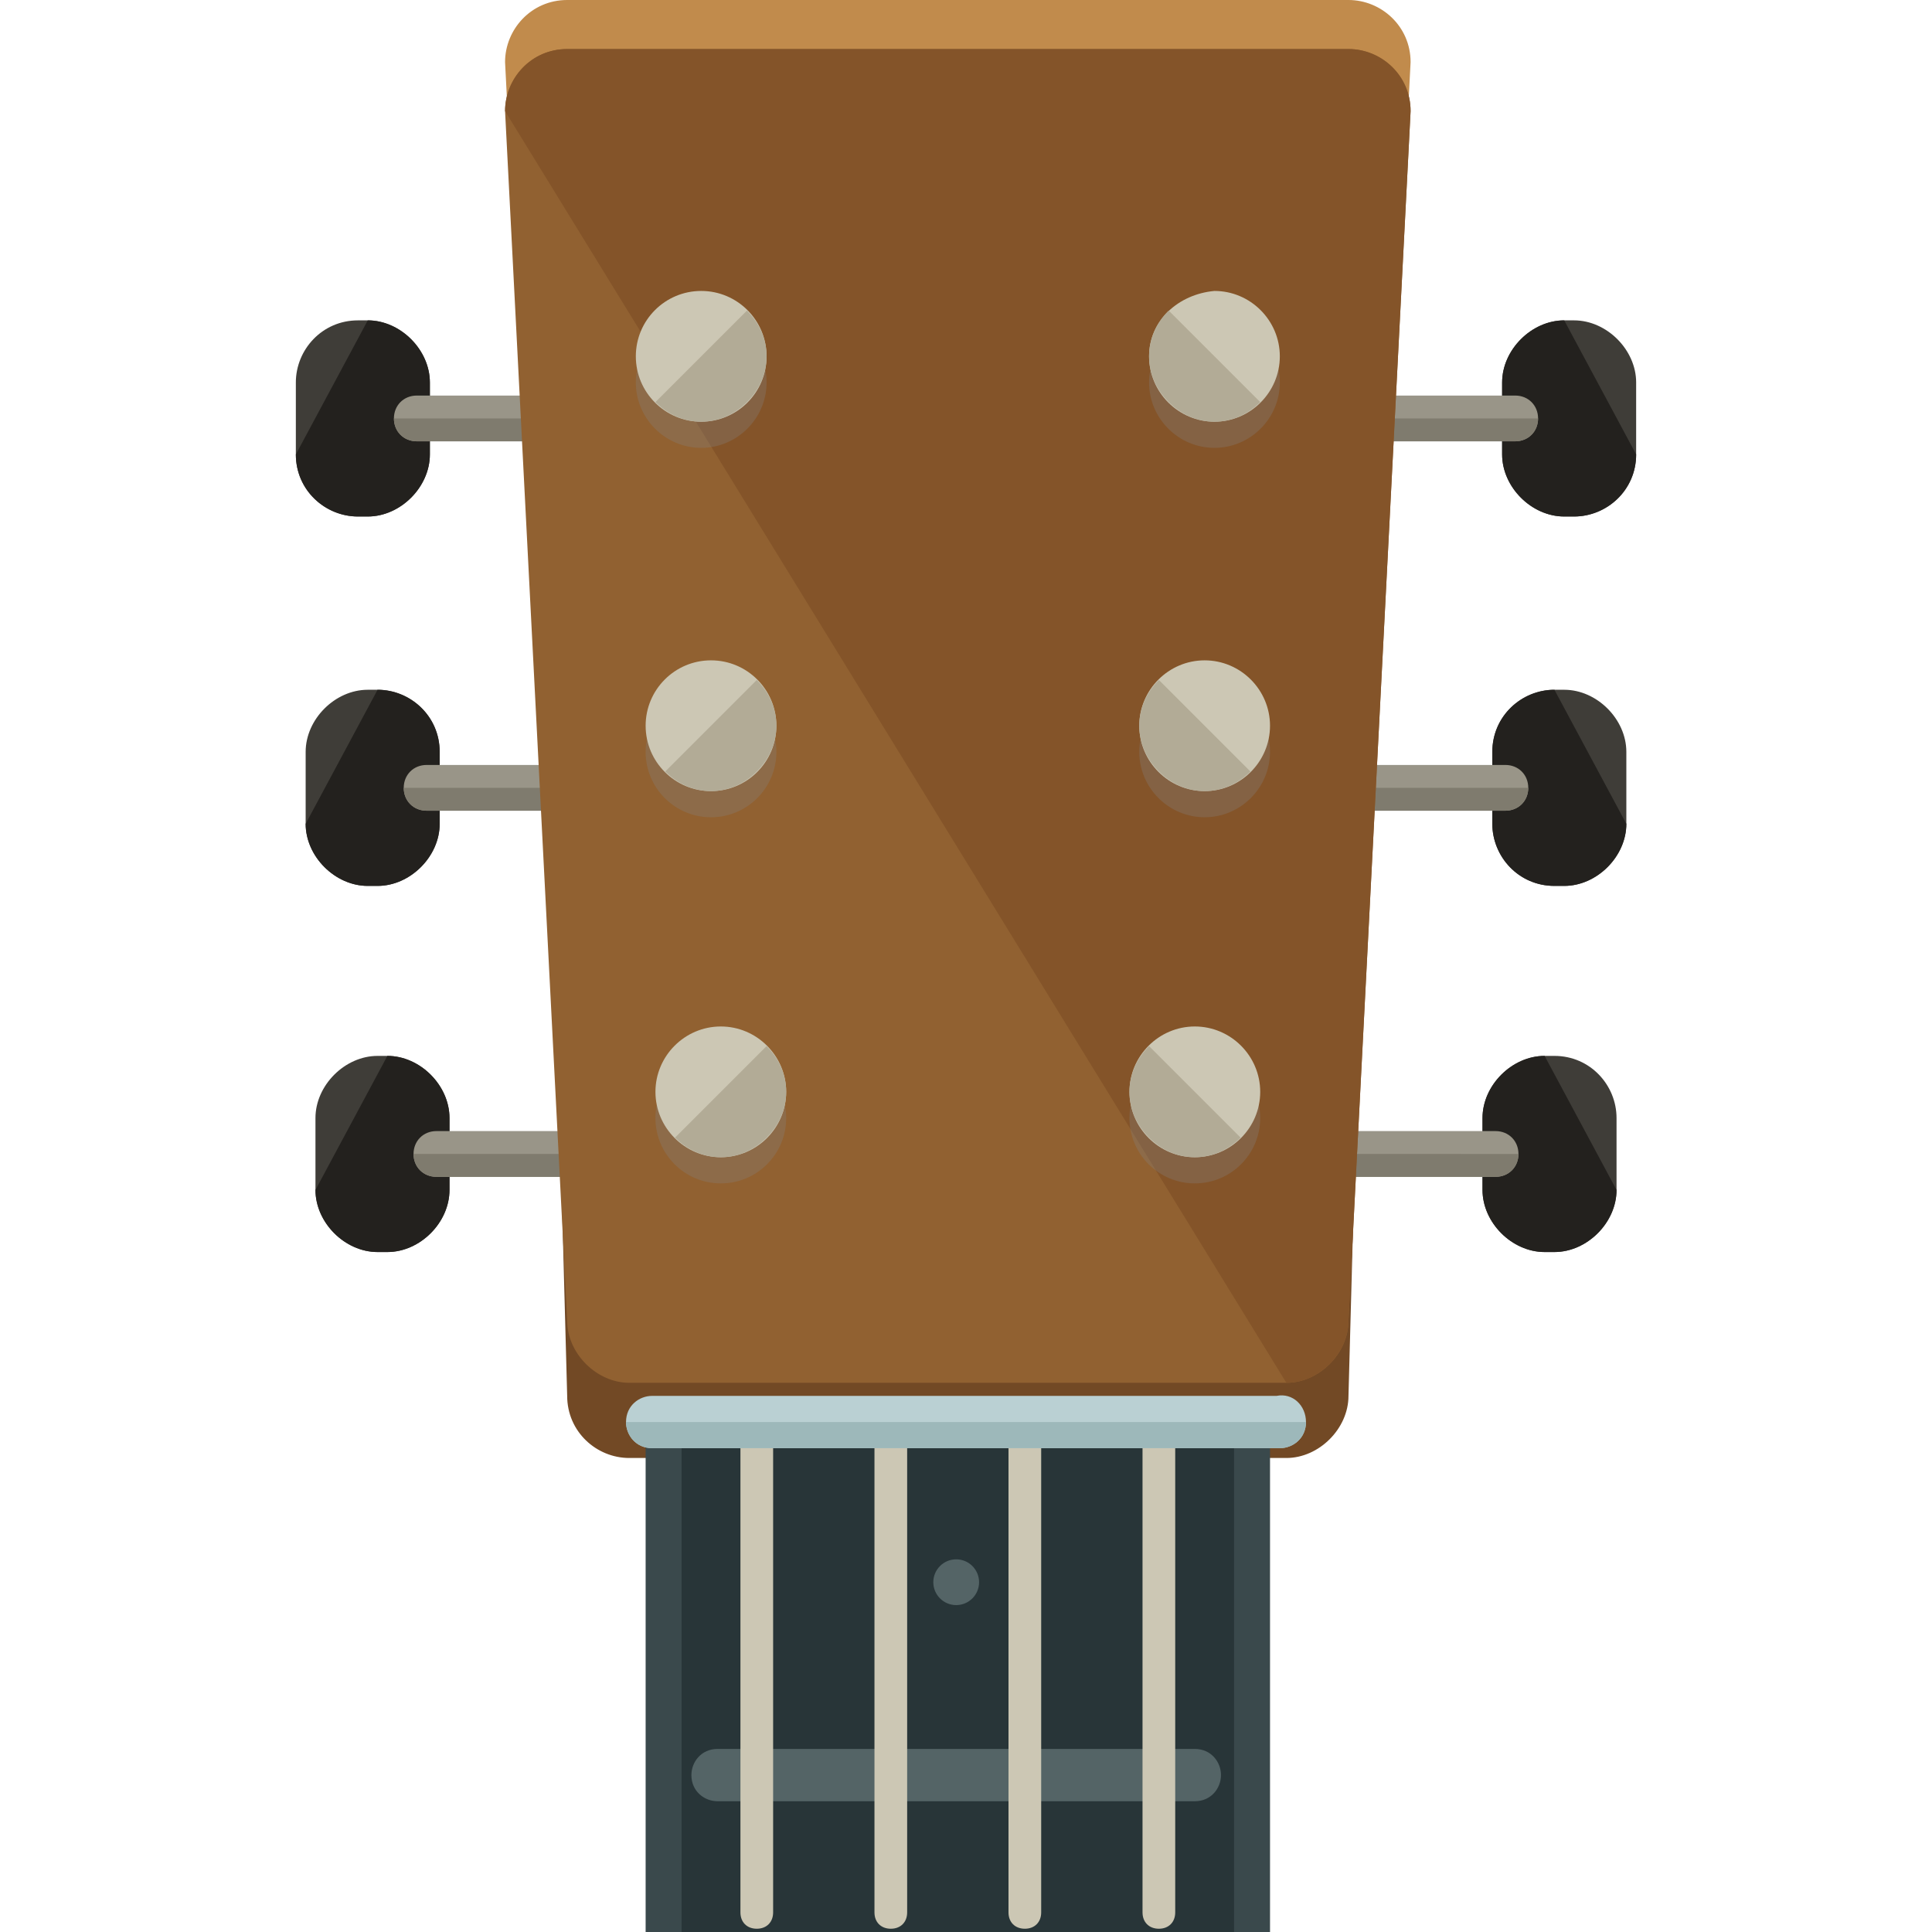 <?xml version="1.0" encoding="iso-8859-1"?>
<!-- Uploaded to: SVG Repo, www.svgrepo.com, Generator: SVG Repo Mixer Tools -->
<svg version="1.1" id="Layer_1" xmlns="http://www.w3.org/2000/svg" xmlns:xlink="http://www.w3.org/1999/xlink" 
	 viewBox="0 0 472.8 472.8" xml:space="preserve">
<path style="fill:#3F3D38;" d="M367.6,111.2c0,8,7.2,15.2,15.2,15.2h2.4c8,0,15.2-6.4,15.2-15.2V93.6c0-8-7.2-15.2-15.2-15.2h-2.4
	c-8,0-15.2,7.2-15.2,15.2V111.2z"/>
<path style="fill:#23211E;" d="M382.8,78.4c-8,0-15.2,7.2-15.2,15.2v17.6c0,8,7.2,15.2,15.2,15.2h2.4c8,0,15.2-6.4,15.2-15.2"/>
<path style="fill:#999588;" d="M323.6,102.4c0,3.2,2.4,5.6,5.6,5.6h41.6c3.2,0,5.6-2.4,5.6-5.6l0,0c0-3.2-2.4-5.6-5.6-5.6h-41.6
	C326,97.6,323.6,100,323.6,102.4L323.6,102.4z"/>
<path style="fill:#7F7B6E;" d="M323.6,102.4L323.6,102.4c0,3.2,2.4,5.6,5.6,5.6h41.6c3.2,0,5.6-2.4,5.6-5.6l0,0"/>
<path style="fill:#3F3D38;" d="M365.2,201.6c0,8,6.4,15.2,15.2,15.2h2.4c8,0,15.2-7.2,15.2-15.2V184c0-8-7.2-15.2-15.2-15.2h-2.4
	c-8,0-15.2,6.4-15.2,15.2V201.6z"/>
<path style="fill:#23211E;" d="M380.4,168.8c-8,0-15.2,6.4-15.2,15.2v17.6c0,8,6.4,15.2,15.2,15.2h2.4c8,0,15.2-7.2,15.2-15.2"/>
<path style="fill:#999588;" d="M321.2,192.8c0,3.2,2.4,5.6,5.6,5.6h41.6c3.2,0,5.6-2.4,5.6-5.6l0,0c0-3.2-2.4-5.6-5.6-5.6h-41.6
	C323.6,187.2,321.2,189.6,321.2,192.8L321.2,192.8z"/>
<path style="fill:#7F7B6E;" d="M321.2,192.8L321.2,192.8c0,3.2,2.4,5.6,5.6,5.6h41.6c3.2,0,5.6-2.4,5.6-5.6l0,0"/>
<path style="fill:#3F3D38;" d="M362.8,291.2c0,8,7.2,15.2,15.2,15.2h2.4c8,0,15.2-7.2,15.2-15.2v-17.6c0-8-6.4-15.2-15.2-15.2H378
	c-8,0-15.2,7.2-15.2,15.2V291.2z"/>
<path style="fill:#23211E;" d="M378,258.4c-8,0-15.2,7.2-15.2,15.2v17.6c0,8,7.2,15.2,15.2,15.2h2.4c8,0,15.2-7.2,15.2-15.2"/>
<path style="fill:#999588;" d="M318.8,282.4c0,3.2,2.4,5.6,5.6,5.6H366c3.2,0,5.6-2.4,5.6-5.6l0,0c0-3.2-2.4-5.6-5.6-5.6h-41.6
	C321.2,276.8,318.8,279.2,318.8,282.4L318.8,282.4z"/>
<path style="fill:#7F7B6E;" d="M318.8,282.4L318.8,282.4c0,3.2,2.4,5.6,5.6,5.6H366c3.2,0,5.6-2.4,5.6-5.6l0,0"/>
<path style="fill:#3F3D38;" d="M105.2,111.2c0,8-7.2,15.2-15.2,15.2h-2.4c-8,0-15.2-6.4-15.2-15.2V93.6c0-8,6.4-15.2,15.2-15.2H90
	c8,0,15.2,7.2,15.2,15.2V111.2z"/>
<path style="fill:#23211E;" d="M90,78.4c8,0,15.2,7.2,15.2,15.2v17.6c0,8-7.2,15.2-15.2,15.2h-2.4c-8,0-15.2-6.4-15.2-15.2"/>
<path style="fill:#999588;" d="M149.2,102.4c0,3.2-2.4,5.6-5.6,5.6H102c-3.2,0-5.6-2.4-5.6-5.6l0,0c0-3.2,2.4-5.6,5.6-5.6h41.6
	C146.8,97.6,149.2,100,149.2,102.4L149.2,102.4z"/>
<path style="fill:#7F7B6E;" d="M149.2,102.4L149.2,102.4c0,3.2-2.4,5.6-5.6,5.6H102c-3.2,0-5.6-2.4-5.6-5.6l0,0"/>
<path style="fill:#3F3D38;" d="M107.6,201.6c0,8-7.2,15.2-15.2,15.2H90c-8,0-15.2-7.2-15.2-15.2V184c0-8,7.2-15.2,15.2-15.2h2.4
	c8,0,15.2,6.4,15.2,15.2V201.6z"/>
<path style="fill:#23211E;" d="M92.4,168.8c8,0,15.2,6.4,15.2,15.2v17.6c0,8-7.2,15.2-15.2,15.2H90c-8,0-15.2-7.2-15.2-15.2"/>
<path style="fill:#999588;" d="M151.6,192.8c0,3.2-2.4,5.6-5.6,5.6h-41.6c-3.2,0-5.6-2.4-5.6-5.6l0,0c0-3.2,2.4-5.6,5.6-5.6H146
	C149.2,187.2,151.6,189.6,151.6,192.8L151.6,192.8z"/>
<path style="fill:#7F7B6E;" d="M151.6,192.8L151.6,192.8c0,3.2-2.4,5.6-5.6,5.6h-41.6c-3.2,0-5.6-2.4-5.6-5.6l0,0"/>
<path style="fill:#3F3D38;" d="M110,291.2c0,8-7.2,15.2-15.2,15.2h-2.4c-8,0-15.2-7.2-15.2-15.2v-17.6c0-8,7.2-15.2,15.2-15.2h2.4
	c8,0,15.2,7.2,15.2,15.2V291.2z"/>
<path style="fill:#23211E;" d="M94.8,258.4c8,0,15.2,7.2,15.2,15.2v17.6c0,8-7.2,15.2-15.2,15.2h-2.4c-8,0-15.2-7.2-15.2-15.2"/>
<path style="fill:#999588;" d="M154,282.4c0,3.2-2.4,5.6-5.6,5.6h-41.6c-3.2,0-5.6-2.4-5.6-5.6l0,0c0-3.2,2.4-5.6,5.6-5.6h41.6
	C151.6,276.8,154,279.2,154,282.4L154,282.4z"/>
<path style="fill:#7F7B6E;" d="M154,282.4L154,282.4c0,3.2-2.4,5.6-5.6,5.6h-41.6c-3.2,0-5.6-2.4-5.6-5.6l0,0"/>
<path style="fill:#724925;" d="M330,341.6c0,8-7.2,15.2-15.2,15.2H154c-8,0-15.2-6.4-15.2-15.2l-8-296c0-8-0.8-15.2,8-15.2H330
	c8,0,8,6.4,8,15.2L330,341.6z"/>
<path style="fill:#C18B4C;" d="M330,311.2c0,8-7.2,15.2-15.2,15.2H154c-8,0-15.2-7.2-15.2-15.2l-15.2-296c0-8,6.4-15.2,15.2-15.2
	H330c8,0,15.2,6.4,15.2,15.2L330,311.2z"/>
<path style="fill:#916131;" d="M330,323.2c0,8-7.2,15.2-15.2,15.2H154c-8,0-15.2-7.2-15.2-15.2l-15.2-296c0-8,6.4-15.2,15.2-15.2
	H330c8,0,15.2,6.4,15.2,15.2L330,323.2z"/>
<path style="fill:#845429;" d="M123.6,27.2c0-8,6.4-15.2,15.2-15.2H330c8,0,15.2,6.4,15.2,15.2l-15.2,296c0,8-7.2,15.2-15.2,15.2"/>
<rect x="158" y="347.2" style="fill:#3A494C;" width="152.8" height="125.6"/>
<rect x="166.8" y="347.2" style="fill:#283538;" width="135.2" height="125.6"/>
<path style="fill:#546466;" d="M298.8,434.4c0,3.2-2.4,6.4-6.4,6.4H175.6c-3.2,0-6.4-2.4-6.4-6.4l0,0c0-3.2,2.4-6.4,6.4-6.4h116.8
	C296.4,428,298.8,431.2,298.8,434.4L298.8,434.4z"/>
<path style="opacity:0.3;fill:#848484;enable-background:new    ;" d="M187.6,93.6c0,8.8-7.2,16-16,16s-16-7.2-16-16s7.2-16,16-16
	S187.6,84.8,187.6,93.6z"/>
<circle style="fill:#CCC7B4;" cx="171.6" cy="87.2" r="16"/>
<path style="fill:#B2AB96;" d="M182.8,76c6.4,6.4,6.4,16,0,22.4c-6.4,6.4-16,6.4-22.4,0"/>
<circle style="opacity:0.3;fill:#848484;enable-background:new    ;" cx="174" cy="184" r="16"/>
<circle style="fill:#CCC7B4;" cx="174" cy="177.6" r="16"/>
<path style="fill:#B2AB96;" d="M185.2,166.4c6.4,6.4,6.4,16,0,22.4s-16,6.4-22.4,0"/>
<circle style="opacity:0.3;fill:#848484;enable-background:new    ;" cx="176.4" cy="273.6" r="16"/>
<path style="fill:#CCC7B4;" d="M192.4,267.2c0,8.8-7.2,16-16,16s-16-7.2-16-16s7.2-16,16-16S192.4,258.4,192.4,267.2z"/>
<path style="fill:#B2AB96;" d="M187.6,256c6.4,6.4,6.4,16,0,22.4s-16,6.4-22.4,0"/>
<path style="opacity:0.3;fill:#848484;enable-background:new    ;" d="M281.2,93.6c0,8.8,7.2,16,16,16s16-7.2,16-16s-7.2-16-16-16
	C288.4,78.4,281.2,84.8,281.2,93.6z"/>
<path style="fill:#CCC7B4;" d="M281.2,87.2c0,8.8,7.2,16,16,16s16-7.2,16-16s-7.2-16-16-16C288.4,72,281.2,78.4,281.2,87.2z"/>
<path style="fill:#B2AB96;" d="M286,76c-6.4,6.4-6.4,16,0,22.4c6.4,6.4,16,6.4,22.4,0"/>
<path style="opacity:0.3;fill:#848484;enable-background:new    ;" d="M278.8,184c0,8.8,7.2,16,16,16s16-7.2,16-16s-7.2-16-16-16
	S278.8,175.2,278.8,184z"/>
<path style="fill:#CCC7B4;" d="M278.8,177.6c0,8.8,7.2,16,16,16s16-7.2,16-16s-7.2-16-16-16S278.8,168.8,278.8,177.6z"/>
<path style="fill:#B2AB96;" d="M283.6,166.4c-6.4,6.4-6.4,16,0,22.4s16,6.4,22.4,0"/>
<circle style="opacity:0.3;fill:#848484;enable-background:new    ;" cx="292.4" cy="273.6" r="16"/>
<path style="fill:#CCC7B4;" d="M276.4,267.2c0,8.8,7.2,16,16,16s16-7.2,16-16s-7.2-16-16-16S276.4,258.4,276.4,267.2z"/>
<path style="fill:#B2AB96;" d="M281.2,256c-6.4,6.4-6.4,16,0,22.4s16,6.4,22.4,0"/>
<g>
	<path style="fill:#CCC7B4;" d="M189.2,468c0,2.4-1.6,4-4,4l0,0c-2.4,0-4-1.6-4-4V348c0-2.4,1.6-4,4-4l0,0c2.4,0,4,1.6,4,4V468z"/>
	<path style="fill:#CCC7B4;" d="M222,468c0,2.4-1.6,4-4,4l0,0c-2.4,0-4-1.6-4-4V348c0-2.4,1.6-4,4-4l0,0c2.4,0,4,1.6,4,4V468z"/>
	<path style="fill:#CCC7B4;" d="M254.8,468c0,2.4-1.6,4-4,4l0,0c-2.4,0-4-1.6-4-4V348c0-2.4,1.6-4,4-4l0,0c2.4,0,4,1.6,4,4V468z"/>
	<path style="fill:#CCC7B4;" d="M287.6,468c0,2.4-1.6,4-4,4l0,0c-2.4,0-4-1.6-4-4V348c0-2.4,1.6-4,4-4l0,0c2.4,0,4,1.6,4,4V468z"/>
</g>
<circle style="fill:#546466;" cx="234" cy="387.2" r="5.6"/>
<path style="fill:#BAD0D3;" d="M319.6,348c0,4-3.2,6.4-6.4,6.4H159.6c-4,0-6.4-3.2-6.4-6.4l0,0c0-4,3.2-6.4,6.4-6.4h152.8
	C316.4,340.8,319.6,344,319.6,348L319.6,348z"/>
<path style="fill:#9DB8BA;" d="M319.6,348L319.6,348c0,4-3.2,6.4-6.4,6.4H159.6c-4,0-6.4-3.2-6.4-6.4l0,0"/>
</svg>